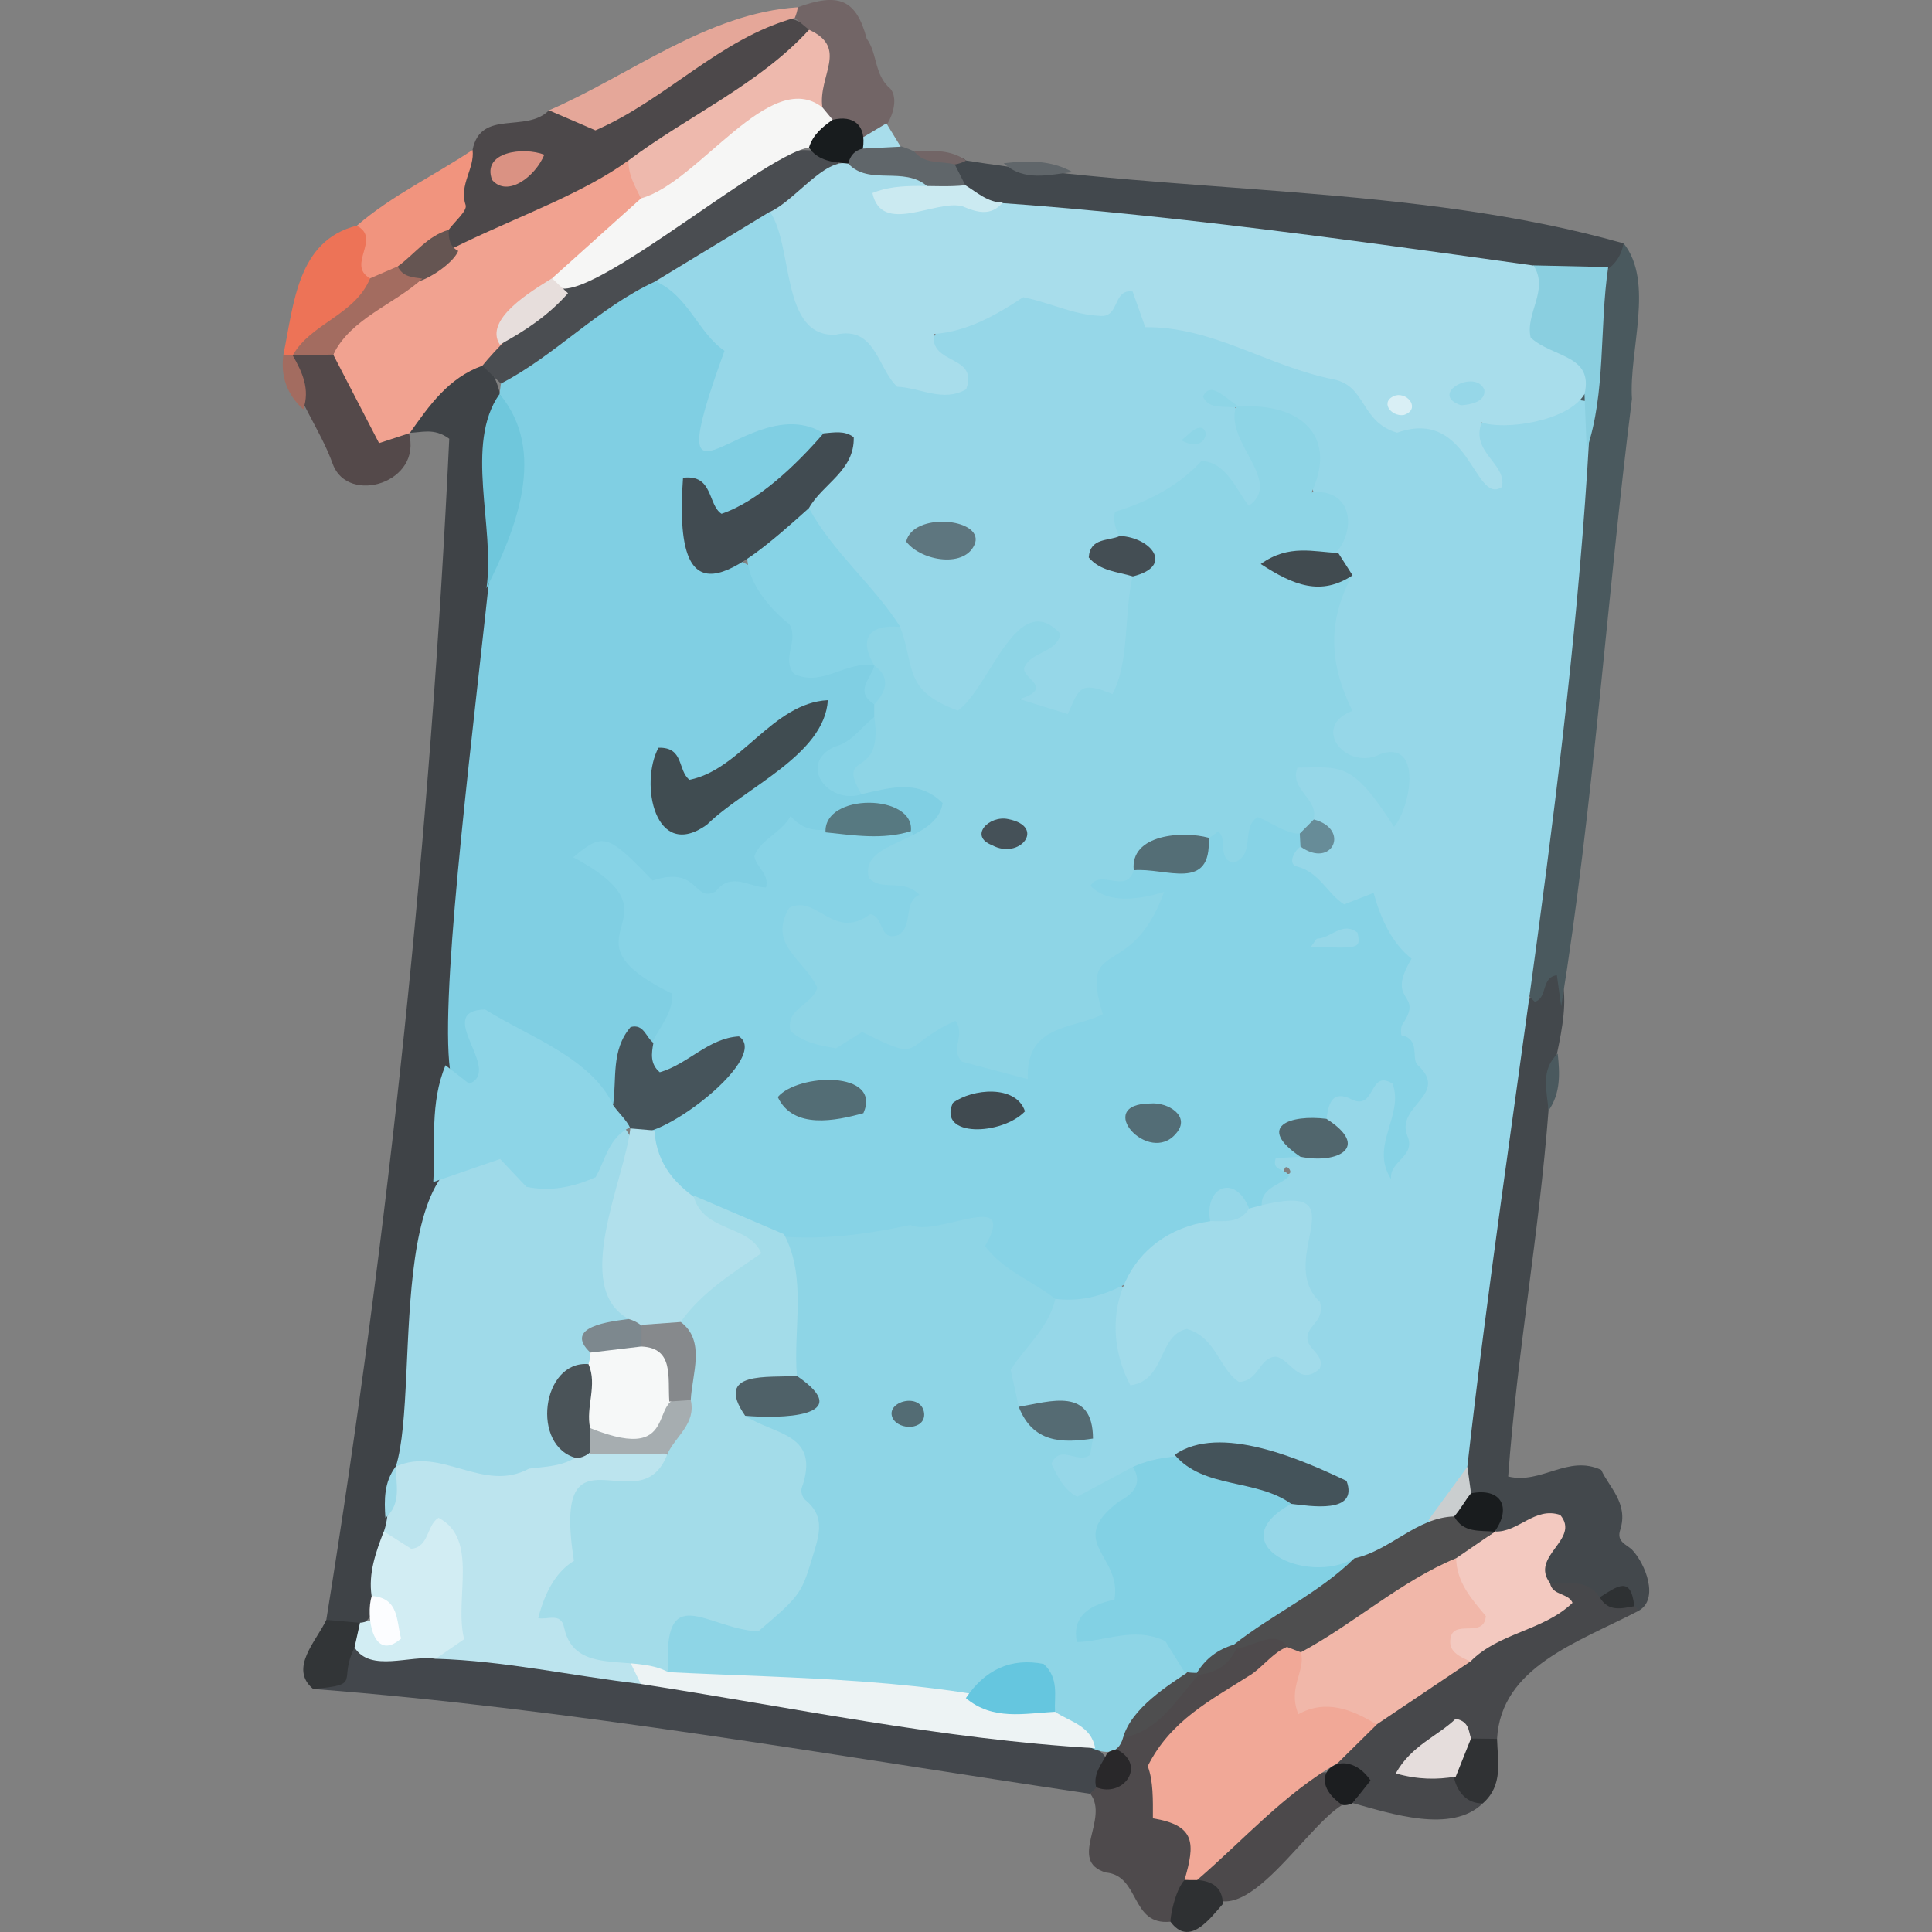 <?xml version="1.0" encoding="UTF-8"?>
<svg xmlns="http://www.w3.org/2000/svg" viewBox="0 0 300 300">
  <rect x="0" y="0" width="300" height="300" fill="#808080" stroke="none"/>
  <defs>
    <style>
      .cls-1 {
        fill: #e7dedc;
      }

      .cls-2 {
        fill: #a36c60;
      }

      .cls-3 {
        fill: #b1e0ec;
      }

      .cls-4 {
        fill: #43484c;
      }

      .cls-5 {
        fill: #2e3133;
      }

      .cls-6 {
        fill: #4a595e;
      }

      .cls-7 {
        fill: #54494a;
      }

      .cls-8 {
        fill: #d2edf3;
      }

      .cls-9 {
        fill: #1c1e20;
      }

      .cls-10 {
        fill: #404c51;
      }

      .cls-11 {
        fill: #fcfdff;
      }

      .cls-12 {
        fill: #536c74;
      }

      .cls-13 {
        fill: #726566;
      }

      .cls-14 {
        fill: #29282a;
      }

      .cls-15 {
        fill: #444e54;
      }

      .cls-16 {
        fill: #2e3032;
      }

      .cls-17 {
        fill: #8dd5e7;
      }

      .cls-18 {
        fill: #a3dce9;
      }

      .cls-19 {
        fill: #4c494b;
      }

      .cls-20 {
        fill: #191c1e;
      }

      .cls-21 {
        fill: #a1dbea;
      }

      .cls-22 {
        fill: #577981;
      }

      .cls-23 {
        fill: #9fdae9;
      }

      .cls-24 {
        fill: #536d76;
      }

      .cls-25 {
        fill: #6fc7dc;
      }

      .cls-26 {
        fill: #7d888e;
      }

      .cls-27 {
        fill: #536d75;
      }

      .cls-28 {
        fill: #4e4e4f;
      }

      .cls-29 {
        fill: #4c484a;
      }

      .cls-30 {
        fill: #d9eff5;
      }

      .cls-31 {
        fill: #65c6df;
      }

      .cls-32 {
        fill: #546e76;
      }

      .cls-33 {
        fill: #5e767f;
      }

      .cls-34 {
        fill: #eeb9ad;
      }

      .cls-35 {
        isolation: isolate;
      }

      .cls-36 {
        fill: #4e4a4c;
      }

      .cls-37 {
        fill: #80cfe3;
      }

      .cls-38 {
        fill: #678c98;
      }

      .cls-39 {
        fill: #414b50;
      }

      .cls-40 {
        fill: #cacecf;
      }

      .cls-41 {
        fill: #43474c;
      }

      .cls-42 {
        fill: #42484d;
      }

      .cls-43 {
        fill: #82d1e4;
      }

      .cls-44 {
        fill: #f1a290;
      }

      .cls-45 {
        fill: #96d7e8;
      }

      .cls-46 {
        fill: #404a50;
      }

      .cls-47 {
        fill: #f1b7a9;
      }

      .cls-48 {
        fill: #a6adb0;
      }

      .cls-49 {
        fill: #ed7357;
      }

      .cls-50 {
        fill: #60666a;
      }

      .cls-51 {
        fill: #cbeaf1;
      }

      .cls-52 {
        fill: #f1a897;
      }

      .cls-53 {
        fill: #4a5358;
      }

      .cls-54 {
        fill: #8acfe0;
      }

      .cls-55 {
        fill: #4a4d51;
      }

      .cls-56 {
        fill: #bce4ee;
      }

      .cls-57 {
        mix-blend-mode: multiply;
      }

      .cls-58 {
        fill: #da9283;
      }

      .cls-59 {
        fill: #47484b;
      }

      .cls-60 {
        fill: #414b51;
      }

      .cls-61 {
        fill: #455158;
      }

      .cls-62 {
        fill: #86898c;
      }

      .cls-63 {
        fill: #46545b;
      }

      .cls-64 {
        fill: #f3c9c0;
      }

      .cls-65 {
        fill: #f6f8f8;
      }

      .cls-66 {
        fill: #556b73;
      }

      .cls-67 {
        fill: #edf3f4;
      }

      .cls-68 {
        fill: #303234;
      }

      .cls-69 {
        fill: #51666d;
      }

      .cls-70 {
        fill: #f6f6f5;
      }

      .cls-71 {
        fill: #323537;
      }

      .cls-72 {
        fill: #4f6168;
      }

      .cls-73 {
        fill: #f1947e;
      }

      .cls-74 {
        fill: #a8ddeb;
      }

      .cls-75 {
        fill: #e5dddc;
      }

      .cls-76 {
        fill: #8ed5e6;
      }

      .cls-77 {
        fill: #655552;
      }

      .cls-78 {
        fill: #87d3e6;
      }

      .cls-79 {
        fill: #181c1e;
      }

      .cls-80 {
        fill: #44535a;
      }

      .cls-81 {
        fill: #e5a799;
      }

      .cls-82 {
        fill: #3f4347;
      }
    </style>
  </defs>
  <g class="cls-35">
    <g id="Layer_1" data-name="Layer 1">
      <g class="cls-57">
        <path class="cls-82" d="M50.67,251.53c9.76-60.59,16.19-122.14,19.09-183.4-2.42-1.79-4.4-.9-6.29-.93-.12-.48-.25-.95-.37-1.43,30.97-46.78,6.66,86.66,8.66,98.76-3.8,9.44-5.37,102.29-21.09,87.01Z"/>
        <path class="cls-41" d="M169.3,278.54c-40.11-5.95-80.6-13.2-120.68-16.28,3.87-1.06,3.09-6.87,7.54-7.36,14.79-.22,29.27,1.23,43.71,4.23,8.56,4.62,88.21,4.86,69.43,19.41Z"/>
        <path class="cls-4" d="M240.45,172.46c-1.47,19.2-4.83,37.24-6.26,56.81,5.18,1.25,9.26-3.44,14.45-1.02,1.16,2.63,4.28,5.18,2.94,9.33-.58,1.8.91,2.21,1.82,3.03,2.11,2.2,4.29,7.74,1.02,9.52-6.68-2.13-18.74-.53-15.46-11.26-2.02-1.31-4.4,1.01-6.37-.59-2.51-4.01-7.2-6.96-7.09-12.18,4.41-22.54,1.03-59.75,16.02-76.68,3.62,6.47-1.04,15.75-1.07,23.04Z"/>
        <path class="cls-6" d="M242.42,156.26c-.22-1.6-.45-3.2-.67-4.83-2.48.32-1.39,3.51-3.42,4.13-3.24-2.89-2.56-6.62-2.19-10.27,2.52-24.9,6.01-49.7,7.76-74.68,4-10.37-2.22-25.4,8.21-32.83,4.82,6.02.8,16.66,1.3,24.16-3.97,31.37-5.96,63.27-10.99,94.32Z"/>
        <path class="cls-42" d="M252.1,37.79c-1.08,6.36-9.41,6.26-14.34,5.91-17.56-6.02-87.35-1.6-90.44-18.46.8-1.01,1.7-1.11,2.71-.31,33.47,5.32,69.53,3.64,102.08,12.86Z"/>
        <path class="cls-29" d="M73.38,23.28c1.27-6.41,8.32-2.53,11.86-6.15,14.59,4.48,29.01-22.08,41.22-12.35-4.78,11.48-19.02,14.43-28.19,21.8-11.68,7.79-41.17,25.11-24.9-3.3Z"/>
        <path class="cls-59" d="M240.69,245.82c2.73.21,5.79-.76,7.72,2.22,1.96.91,4.62-.26,6.02,2.09-9.53,4.95-21.35,8.72-21.97,19.88-3.05,2.68-7.19-1.61-9.79,2.52.1,2.18,2.37,1.49,3.41,2.45,1.85,1.3,3.34,2.9,4.18,5.03-4.85,4.76-14.23,1.61-20.22-.03,3.47-3.89-2.03-4.14-2.6-6.4,6.33-11.62,23.89-21.16,36.54-25.22-2.48.86-4,.81-3.29-2.55Z"/>
        <path class="cls-36" d="M181.74,298.4c-6.24.63-4.66-7.15-10.04-7.64-5.98-1.81.62-8.31-2.4-12.22,1.81-2.21,5.12-3.33,3.8-6.95-.1-.87.1-1.67.59-2.4,6.3-3.84,20.25-22.76,26.89-13.74-2.18,6.28-8.56,7.91-13.02,11.64-16.22,10.88,9.82,17.84-5.81,31.31Z"/>
        <path class="cls-81" d="M123.42,2.77c-11.73,3.25-19.9,12.66-30.96,17.47-2.39-1.03-4.8-2.07-7.22-3.11,12.6-5.45,24.6-15.11,38.64-16,1.09.89.47,1.58-.46,1.64Z"/>
        <path class="cls-7" d="M63.47,67.19c2.24,7.78-9.43,11.26-11.78,4.91-2.12-5.88-5.76-9.95-6.85-16.2,8.3-9.62,12.24,8.54,18.77,11.35l-.14-.06Z"/>
        <path class="cls-73" d="M73.38,23.28c.36,2.9-2.13,5.37-1.08,8.55.3.9-1.69,2.55-2.63,3.85-4.4,8.38-18.93,14.03-14.27-.63,5.47-4.72,12.02-7.79,17.98-11.77Z"/>
        <path class="cls-13" d="M123.42,2.77c.23-.52.38-1.07.46-1.64,6.26-2.29,9.06-1.33,10.7,4.87,1.71,2.33,1.12,5.6,3.66,7.76,1.99,2.24-1.11,8.74-4.56,7.73-.94-1.95-2.08-3.47-4.56-2.02-5.39-3.08-1.67-10.06-3.5-14.85-.74-.62-1.47-1.24-2.21-1.85Z"/>
        <path class="cls-19" d="M208.42,280.27c-6.39,3.83-17.34,23.55-23.1,10.67,6.33-5.96,10.07-15.31,20.62-15.74,1.83,1.2,2.17,3.13,2.49,5.08Z"/>
        <path class="cls-49" d="M55.4,35.05c3.88,2-1.66,6.08,2.06,8.17.37,8.38-7.2,8.77-12.01,11.95h0c-.56.94-1.04.96-1.44-.12,1.62-7.81,2.13-17.69,11.39-20.01Z"/>
        <path class="cls-71" d="M55.06,255.82c-2.66,5.26,1.37,5.76-6.44,6.44-3.83-3.21.57-7.5,2.05-10.73,1.75.15,3.49.3,5.24.46.83,1.53.62,2.82-.85,3.84Z"/>
        <path class="cls-50" d="M148.26,25.54c.55,1.08,1.1,2.16,1.64,3.23-2.69,3.89-16.81,1.55-18.9-3.01.04-5.74,7.56-3.81,10.95-2.26,1.85,1.47,4.83-.59,6.31,2.04Z"/>
        <path class="cls-68" d="M230.26,280.01c-5.1.24-6.37-8.26-1.84-10.05,1.35.02,2.7.03,4.04.05.1,3.52.98,7.2-2.2,10Z"/>
        <path class="cls-16" d="M185.89,291.93c2.32.17,3.93,1.11,4,3.71-2.06,2.35-5.22,6.72-8.15,2.75.07-1.89,1.74-8.81,4.15-6.47Z"/>
        <path class="cls-9" d="M208.42,280.27c-6.55-4.46.31-9.77,4.4-3.8-.88,1.11-1.84,2.31-2.79,3.52-.39.25-1.16.39-1.61.28Z"/>
        <path class="cls-2" d="M44.01,55.06c.48.02.96.06,1.44.12,1.49,2.61,2.73,5.27,1.64,8.38-2.52-2.29-3.55-5.12-3.08-8.5Z"/>
        <path class="cls-50" d="M166.56,26.73c-3.68.36-7.46,1.55-10.71-1.38,3.69-.43,7.33-.53,10.71,1.38Z"/>
        <path class="cls-6" d="M240.45,172.46c-.23-3.07-1.31-6.27,1.43-8.86.33,3.08.48,6.14-1.43,8.86Z"/>
        <path class="cls-13" d="M148.26,25.54c-2.13-.6-4.66.06-6.31-2.04,2.79-.09,5.62-.36,8.07,1.44-.55.3-1.14.5-1.77.6Z"/>
        <path class="cls-74" d="M139.86,22.78c-1.96.1-3.91.19-5.87.29-.96-.55-.61-1.61.07-1.78,1.2-.71,2.39-1.43,3.58-2.14.74,1.21,1.48,2.42,2.22,3.63Z"/>
        <path class="cls-37" d="M77.57,61.18c.08-.54.15-1.08.21-1.62,6.16-8.17,13.94-14.12,23.74-17.28,11.82,6.04,13.33,9.23,10.58,23.33,5.42.49,11.62-5.59,16.18,1.37-3.53,9.39-11.49,14.94-19.65,13.66-.41,7.04,13.89,5.59,16.04,16.82,1.51,7.07,7.05,2.61,10.98,5.19,3.16,6.27.26,12.45-4.99,16.24,1.85,4.89,14.4-2.47,17.13,5.07,1.1,3.71-3.38,6.91-6.68,5.86-6.31-5.41-12.15,2.78-18.16-.46-2.74,2.61-1.79,6.28-2.67,9.76-9.49,2.46-18.19,2.17-25.46-5.48,5.92,5.9,3.36,16.15,11.09,20.9,1.2,2.02-1.57,6.32-3.72,7.39-6.38-1.66-2.4,6.61-6.14,9.75-7.1-1.76-11.47-8.28-18.65-10.65-19.49,44.19,4.02-93.77.17-99.85Z"/>
        <path class="cls-23" d="M61.46,227.74c4.12-12.98-3-57.57,20.42-47.21,7.56,5.13,9.67-4.69,15.07-5.45,6.07,7.78-4.22,19.96,1.29,29.4-.46,3.3-4.93,3.19-5.46,6.46-5.11,5.23-4.78,10.14-2.74,16.18-9.38,7.01-18.96,4.58-28.58.62Z"/>
        <path class="cls-44" d="M63.61,67.25c-1.53.5-3.06,1.01-4.75,1.56-2.48-4.79-4.8-9.27-7.12-13.75,6.85-16.17,31.99-20.07,45.86-30.16,10.97,12.62-15.9,18.39-18.91,28.99-.68,1.73-1.8,2.9-3.79,2.9-5.26,1.87-8.25,6.19-11.28,10.46Z"/>
        <path class="cls-56" d="M61.46,227.74c6.99-3.25,13.59,4.19,20.7.3,4.01-.44,6.8-.45,9.61-3.88,5.87-4.11,19.82,4.04,8.93,7.13-12.93.96-6.98,9.56-13.99,17.12,2.14,6.58,13.4,6.12,12.8,13.07-10.62-1.23-21.11-3.59-31.84-3.91,2.09-5.99,2.45-12.08.98-19.18-3.89,5.72-6.68,3.88-9.03-.6,1.14-3.32.26-6.97,1.86-10.1v.03Z"/>
        <path class="cls-17" d="M97.9,175.02c-3.37,1.54-3.89,5.11-5.41,7.77-3.54,1.58-7.02,2.26-10.75,1.5-1.29-1.37-2.62-2.77-4.08-4.32-3.56,1.23-6.97,2.4-10.38,3.58.34-6.08-.55-12.28,1.9-18.14,1.24.97,2.48,1.94,3.67,2.87,5.34-2.06-5.7-11.33,2.48-11.53,6.83,4.27,16.37,7.47,19.89,14.83,2.02.27,2.79,1.51,2.7,3.43Z"/>
        <path class="cls-55" d="M74.9,56.79c7.88-9.73,43.86-40.92,55.26-31.85-.82,6.86-21.55,18.05-28.39,18.75-8.86,4.08-15.52,11.49-23.99,15.87-.96-.92-1.92-1.85-2.88-2.77Z"/>
        <path class="cls-8" d="M59.61,237.8c1.38.88,2.77,1.75,4.26,2.7,2.81-.31,2.34-3.64,4.22-4.82,6.34,3.3,2.4,12.58,3.98,18.85-1.31.91-2.87,1.98-4.42,3.05-3.95-.64-10.11,2.18-12.6-1.76.28-1.28.57-2.56.85-3.84.5-.03.96-.16,1.4-.4,3.16,1.36,1.81-2.75.4-3.77-.52-3.55.66-6.79,1.89-10.01Z"/>
        <path class="cls-25" d="M77.57,61.18c7.48,8.94,2.52,21.07-2.03,30.16,1.38-9.53-3.48-22.34,2.03-30.16Z"/>
        <path class="cls-11" d="M57.72,247.82c4.28.31,3.81,3.87,4.56,6.61-4.4,3.88-5.52-3.55-4.56-6.61Z"/>
        <path class="cls-23" d="M61.47,227.7c-.01,2.78.94,5.75-1.62,8.01-.2-2.82-.23-5.6,1.62-8.01Z"/>
        <path class="cls-76" d="M174.39,269.83c-1.55,5.74-9.74-1.2-11.8-4.15-1.41-3.41-3.46-5.34-7.39-3.43-14.93,8.07-33.52-2-49.83-1.21-7.33-2.35-2.29-14.23,4.2-12.13,5.73,1.46,10.79,1.29,13.04-5.08,3.71-9.28-1.28-17.09-7.37-23.46.8-3.87,9.89-1.23,6.53-8.36-.97-6.47-1.06-12.97-.87-19.48,9.8-5.87,21.06-4.99,31.49-4.69,4.36.12,7.28,9.03,12.04,12.89,2.35,6.37-6.51,9.91-4.07,16.29,1.58,4.6,6.66,3.71,9.62,6.11,1.73,2.84.9,4.65-2.89,5.55,3.99.8,9.57-4.84,10.93,1.18-7.06,6.47-.27,17.87-6.38,21.57,5.89.51,12.23-.36,13.13,7.43-2.44,4.62-6.67,7.55-10.39,10.97Z"/>
        <path class="cls-67" d="M163.82,265.8c2.34,1.59,5.63,2.14,6.23,5.66-23.72-1.38-47.07-6.34-70.54-9.97-.57-1.16-1.14-2.32-1.7-3.48,2.78-2.36,4.33-.24,5.93,1.64,19.91,1,41.36.92,60.08,6.15Z"/>
        <path class="cls-14" d="M171.94,272.19c.47-.33.99-.49,1.56-.49,4.58,2.44.92,7.53-3.29,5.82-.53-2.14.94-3.62,1.73-5.33Z"/>
        <path class="cls-45" d="M158.19,218.45c-.41-1.9-.83-3.8-1.25-5.74,2.33-3.67,5.93-6.54,6.93-11.03,2.72-2.8,6.09-3.2,9.72-2.6,3.09,2.72,1.09,7.11,3.93,10.93,3.76-5.82,8.23-7.17,13.22-1.47,2.81,3.21,6.35-.92,10.39,1.09-.94-8.35,2.87-17.02-5.95-22.86-.51-3.4,1.56-4.53,4.94-4.49.77-.23-.51-1.83-.71-.58-.22,1.38-1.91.97-2.3.39-2.68-4.04,1.24-3.7,3.21-4.65,9.59-.95-2.07-10.57,17.55-11.03.4,4.72-1.17,8.29-1.37,10.91,5.8-9.3-2.29-19.14-1.87-29.34.14-3.34-3.88-4.66-6.74-6.52-3.48-2.27-10.58-3.03-7.64-10.38,8.32-1.63-5.75-9.56,1-13.1,5.42-3.14,9.59,2.13,14.25,3.87-.35-3.55-3.91-1.8-5.71-3.13-1.56-1.16-4.72-2.06-4.17-3.68,2.76-8.22-3.87-16.83,1.26-24.79-2.19-9.24-2.16-22.73-14.03-26.19-.57-.6-1.35-1.05-1.85-1.78,3.71,4.77,9.24,11.05,4.6,17.41-4.27,1.2-4.97-3.79-8.93-3.51-4.04,3.51-19.63,6.71-9.72,13.38,6.92,21.12-24.9,33.28-17.72,10.64-8.46,14.1-16.49,16.84-21.98-1.43-2.89-7.29-10.92-11.19-12.7-19.21-1.32-4.75,7.63-6.71,3.34-12.28-11.76-7.28-26.48,17.67-15.39-12.8-4.13-2.84-5.57-8.54-10.72-10.81,5.93-3.6,11.87-7.21,17.8-10.81,1.76.47,3.34,1.66,3.42,3.28.68,13.61,14.55,14.42,20.76,22.6-1.31-8.04,8.13-15.26,18.76-13.87,4.46.58,8.62,1.49,11.83-.92,18.74,7.77,38,14.05,54.37,25.4-.31-5.25,8.1-8.74,18.35-6.95-2.67,55.46-13,110.13-19.22,165.33-1.83,11.89-14.31,17.61-25.27,17.77-11.33-.44-8.52-13.2,1.35-14.89-9.65-6.06-18.3-2.21-28.01-2.85-2.86,1.54-5.72,3.08-8.64,4.65-2.12-1.08-3.02-3.14-4.02-5.1,1.38-3.2,4.07.12,6.02-1.4.12-.72.28-1.64.44-2.56-2.9-3.84-8-2.55-11.53-4.92Z"/>
        <path class="cls-64" d="M240.69,245.82c.33,1.96,2.81,1.49,3.49,3.06-4.53,4.38-11.43,4.6-15.86,9.13-3.63.79-5.73-2.2-4-4.03,3.77-3.99.13-7.38.53-10.95.88-3.36,3.95-5.31,7.26-5.22,3.64.19,6.2-3.91,10.16-2.57,3.23,3.82-4.79,6.37-1.58,10.59Z"/>
        <path class="cls-20" d="M228.42,231.88c4.63-.91,6.37,2.14,3.68,5.92,0,0,.02.03.02.03-5.04,4.03-10.3-3.82-3.7-5.95Z"/>
        <path class="cls-40" d="M228.42,231.88c-1.73,2.01-3.4,6.57-6.58,4.11,2.01-2.75,4.01-5.5,6.02-8.24.19,1.38.38,2.75.56,4.13Z"/>
        <path class="cls-5" d="M253.76,249.41c-2,.37-4.04.9-5.35-1.38,2.71-1.71,4.86-3.44,5.35,1.38Z"/>
        <path class="cls-54" d="M246.38,69.82c-.11-2.87-.23-5.74-.34-8.61-7.24-4.84-14.46-9.7-7.92-20,3.87.09,7.74.17,11.6.26-1.39,9.34-.33,19.48-3.34,28.35Z"/>
        <path class="cls-74" d="M238.12,41.21c2.47,3.84-1.32,7.44-.44,11.21,3.39,3.13,9.82,2.66,8.36,8.78-2.57,4.28-12.51,5.64-15.97,4.39-1.76,4.67,3.9,6.34,3.16,10.02-4.34,2.95-4.99-12.44-16.29-8.42-5.75-1.69-4.72-7.27-9.89-8.29-10.12-1.99-18.72-8.22-29.21-8.09-.65-1.84-1.31-3.67-1.97-5.55-3.07-.41-2.01,3.92-4.88,3.8-4.46-.19-7.5-1.96-12.11-2.91-4.09,2.7-8.65,5.36-13.86,5.71-.7,4.88,6.98,3.15,5.01,8.59-3.64,2.08-7.12-.27-10.71-.39-3.07-2.88-3.37-9.52-9.55-8.09-8.58.43-6.52-13.72-10.2-19.07,3.87-1.76,8.46-8.36,12.15-7.5,3.18,3.48,8.68.35,12.26,3.52-.76,1.15-1.78,1.83-1.71,1.83,31.13,1.39,64.46,6.1,95.84,10.48Z"/>
        <path class="cls-51" d="M155.71,31.46c-1.92,2.22-4.1,1.48-6.31.55-4.13-1.04-12.51,4.58-13.93-2.04,4.41-1.84,9.67-.68,14.43-1.21,1.83,1.12,3.46,2.67,5.8,2.69Z"/>
        <path class="cls-34" d="M99.53,30.8c-.92-1.88-2.01-3.7-1.93-5.9,9.2-6.9,20.22-11.75,28.03-20.28,6.21,2.82,1.36,7.14,2.07,12.06-11.45.89-16.89,15.2-28.17,14.12Z"/>
        <path class="cls-58" d="M84.52,24.02c-1.36,3.35-5.71,6.73-8.11,3.91-1.62-4.36,4.84-5.17,8.11-3.91Z"/>
        <path class="cls-77" d="M71.15,38.95c-.91,2.61-9.96,8.33-9.39,2.42,2.63-1.9,4.59-4.74,7.91-5.68-.01,1.32.12,2.58,1.49,3.27Z"/>
        <path class="cls-52" d="M207.72,273.76c-8.32,4.76-14.61,11.96-21.84,18.18-.48.01-1.46,0-1.94-.03,1.63-5.63,1.77-8.46-4.92-9.56.01-2.9.07-5.8-.8-8.1,3.52-7.08,9.85-10.28,15.52-13.9,2.74-1.47,5.26-5.98,8.69-4.6-.37,7.91,9.28,6.41,11.34,12.05-2.02,1.99-4.03,3.98-6.05,5.97Z"/>
        <path class="cls-47" d="M213.77,267.79c-3.86-2.38-7.9-3.96-12.16-1.61-1.72-4.22,1.21-6.74.38-9.61,6.31-7.73,13.26-14.4,24.12-14.62.07,3.78,2.45,6.41,4.61,8.99-.31,3.73-5.37.11-5.53,3.86-.11,1.82,1.68,2.51,3.12,3.2-4.85,3.26-9.7,6.52-14.55,9.78Z"/>
        <path class="cls-75" d="M228.41,269.96c-.79,1.97-1.58,3.94-2.36,5.91-2.93.49-5.82.49-9.32-.49,2.37-4.32,6.56-5.82,9.31-8.49,2.13.43,1.98,1.92,2.38,3.06Z"/>
        <path class="cls-28" d="M226.11,241.95c-8.65,3.59-15.81,10.16-24.12,14.62-.68-.26-1.36-.53-2.04-.79-2-2.98-5.24.03-7.95.15-.16-.43-.33-.86-.49-1.28,3.73-7.96,12.72-8.13,18.77-12.66,5.69-1.27,9.67-6.35,15.52-6.52,1.42,2.62,4,2.14,6.32,2.37-2,1.37-4,2.74-6.01,4.12Z"/>
        <path class="cls-28" d="M174.39,269.83c1.29-4.59,6.93-8.1,10.76-10.63.33.29.65.57.98.86-3.47,3.79-6.02,8.68-11.74,9.77Z"/>
        <path class="cls-28" d="M192,255.93c-1.13,2.55-3.15,3.84-5.87,4.13,0,0-.27-.3-.27-.3-.22-4.24,1.88-5.44,5.72-4.37l.43.54Z"/>
        <path class="cls-2" d="M61.76,41.37c.78,1.65,2.35,1.69,3.84,1.89-4.49,4.08-11.09,6.16-13.86,11.8-2.09.04-4.19.08-6.28.12,2.78-4.98,9.64-6.22,12.01-11.96,1.43-.62,2.86-1.24,4.3-1.86Z"/>
        <path class="cls-70" d="M99.53,30.8c9-2.44,20.03-20.48,28.18-14.12.53.64,1.06,1.28,1.59,1.92.18,2.63-1.28,3.87-3.67,4.31-7.61,1.11-39.02,28.75-39.91,20.31,4.6-4.14,9.21-8.28,13.81-12.41Z"/>
        <path class="cls-79" d="M125.62,22.91c.59-1.97,2.07-3.19,3.67-4.31,3.25-.78,5.26.82,4.7,4.47-1.26.27-1.97,1.08-2.26,2.31-2.19-.12-4.78-.4-6.1-2.47Z"/>
        <path class="cls-78" d="M201.94,131.46c-1.2.89-1.9,2.76-.58,3.08,3.53.87,4.8,4.31,7.36,5.89,1.5-.58,2.7-1.05,4.57-1.78,1.12,4.04,2.85,7.82,5.9,10.21-4.24,7.06,2.11,5.1-1.45,10.24-.28.43-.19,1.65-.11,1.67,2.91.57,1.53,3.49,2.43,4.53,5.19,4.67-3.44,6.38-1.52,11.08,1.37,3.23-2.87,3.9-2.53,6.72-3.38-5.22,2.08-9.9.22-14.84-3.84-2.38-2.48,4.7-6.76,2.25-2.83-1.16-3.18,1.21-3.5,3.23-1.95,1.55-3.11,3.64-4.04,5.89-1.28.06-2.57.13-3.83.19-.68,2.12,1.47,1.53,2.09,2.78-1.4,1.52-4.73,1.83-4.22,5.04-11.69,1.29-19.09,15.66-32.1,14.05-3.59-2.81-8.12-4.42-10.91-8.2,5.29-9.15-7.47-1.28-11.6-3.28-11.52,2.52-24.78,3.55-34.73-2.88-13.39-9.91-3.54-14.78,4.5-22.34-3.36-.04-5.92,4.58-9.49,2.19-4.11-3.72,3.25-8.14,2.71-12.89-18.75-9.23,2.89-11.42-15.34-21.18,4.67-3.86,5.32-3.67,12.32,3.62,7.26-2.4,6.34,3.55,9.81,1.69,2.41-3.12,5.25-.63,7.81-.61.53-2.14-1.46-3.04-1.81-4.83.86-2.61,4.21-3.64,5.62-6.26,5.25,6.14,13.02-3.32,19.06,2.78,1.04,2.32-3.89,4.97.89,7.43,2.93,1.51.84,4.84-.22,7.15-3.93,5.9-10.88-1.36-17.25,1.06,1.78,4.37,5.31,8.29,1.06,14.39,8.31-2.25,15.35,2.31,20.91-3.37,4.75,2.57,5.36,8.09,8.84,8.8,8.57-5.74,12.58-14.66,19.56-21.83-10.73-1.18-9.68-9.12.51-9.4,3.72-.96,8.34.1,10.31-4.71,5.28-.89,10.53-7.19,15.88-.12.4.93.3,1.78-.36,2.55Z"/>
        <path class="cls-76" d="M176.05,135.13c-1.15,3.81-5.17-.28-6.72,2.43q3.33,3.42,11.43.94c-5.14,14.24-13.31,6.61-9.51,18.98-4.63,2.38-12.01,1.51-11.65,10.09-3.56-.95-7.04-1.87-10.21-2.71-1.99-2.01.65-4.07-1.04-6.34-8.54,3.82-4.68,6.67-14.47,1.72-1.25.78-2.61,1.64-4.06,2.54-2.51-.43-5.09-.87-7.08-2.71-.74-3.56,3.33-3.9,4.17-6.7-1.99-4.41-7.75-6.63-4.37-12.39,4.21-2.23,6.91,5.21,12.57.98,2.28.3,1.25,4.31,4.39,3.23,2.44-1.6.64-4.98,3.26-6.26-2.61-2.63-5.88-.41-7.85-2.64-1.56-5.92,10.56-5.29,11.46-11.6-3.86-3.81-8.27-2.31-12.62-1.37-2.35-1.65-4.74-3.63-1.22-6.04,2.32-1.59,1.72-4.21,3.22-5.93,0-.67,0-1.33,0-2-1.48-2.01,1.8-4.01,0-6.02h0c-6.02-2.7-.91-10.18,4.01-6.02,2.41,6.35.4,9.86,8.96,13.03,4.97-3.42,9.22-19.3,15.97-11.89-.7,3.04-4.6,2.63-5.68,5.3-.14,1.72,4.71,3.04-.68,4.81,3.31,1.03,5.49,1.7,7.47,2.32,1.79-3.93,1.83-5.23,6.93-3.1,2.69-4.92,1.77-12.48,3.15-18.3.73-3.8-3.63-6.32-2.74-10.01q8.63-2.63,13.41-7.89c3.83.16,5.35,4.35,7.36,6.97,5.41-3.81-3.77-9.9-1.99-15.35,9.19-.89,16.08,3.91,11.74,13.26,8.64-.93,6.72,11.47-1.16,11.53,3,.69,5.43.24,7.48,1.32-3.95,7.24-3.53,13.91.02,21.07-6.61,2.5-.88,9.51,4.42,6.68,6.51-2.13,4.63,8.33,2.05,11.33-6.53-10.18-8.09-9.25-14.99-9.19-1.37,3.34,3.37,4.87,2.48,8.03-1.19,4.7-6,.59-8.65-.34-2.72,1.54-.21,6.08-3.88,7.09-2.5-.84-.7-3.64-2.28-4.89-3.81,3.32-9.27,2.85-13.14,6.02Z"/>
        <path class="cls-78" d="M139.78,97.34c-4.88-.41-6.49,1.87-4.01,6.02-4.29-.88-8.1,3.43-12.48,1.27-2-2.44.79-5.06-.69-7.67-8.63-6.92-9.88-16.59,3.01-18.06,3.75,6.89,10,11.87,14.18,18.43Z"/>
        <path class="cls-60" d="M125.61,78.9c-11.69,10.51-21.2,18.18-19.55-4.71,4.72-.58,3.81,4.19,5.98,5.59,5.7-1.92,11.61-7.6,15.84-12.49,1.61-.12,3.25-.5,4.69.61.13,5.22-4.83,7.21-6.96,11Z"/>
        <path class="cls-10" d="M128.55,108.72c-.53,8.54-12.91,13.56-18.79,19.35-8.05,5.77-10.49-6.43-7.51-11.96,4-.11,2.93,3.49,4.81,4.98,8.01-1.59,12.87-11.92,21.49-12.37Z"/>
        <path class="cls-63" d="M101.46,161.94c-.3,1.64-.54,3.26.99,4.56,4.4-1.26,7.53-5.3,12.29-5.57,5.37,3.47-14.86,18.38-16.85,14.29-.58-1.31-1.86-2.4-2.69-3.63.59-4.09-.35-8.51,2.72-12.11,2.07-.55,2.37,1.6,3.54,2.46Z"/>
        <path class="cls-78" d="M135.77,111.38c1.47,10.09-6.15,4.84-2,11.97-5.27,1.61-9.92-4.73-4.18-7.4,2.85-.73,4.1-3.11,6.18-4.58Z"/>
        <path class="cls-22" d="M141.44,129.07c-4.4,1.36-8.83.64-13.25.18-.33-6.2,13.91-6,13.25-.18Z"/>
        <path class="cls-78" d="M135.77,103.36q3.35,2.37,0,6.02c-3.19-2.01-.51-4.02,0-6.02Z"/>
        <path class="cls-3" d="M97.89,175.22c1.24.11,2.48.22,3.72.32.78,10.84,12.08,12.38,18.95,18.83-5.38,5.02-16.64,19.19-22.94,10.44-8.9-4.82-.68-21.45.26-29.59Z"/>
        <path class="cls-65" d="M91.38,211.82c.19-.58.28-1.18.29-1.79,18.42-12.28,19.79,24.11-.77,11.95-2.05-3.49-1.94-6.88.48-10.16Z"/>
        <path class="cls-53" d="M91.38,211.82c1.43,3.27-.46,6.63.25,9.92,1.93,2,.4,4.38-2.04,4.69-7.25-1.77-5.46-15.24,1.79-14.61Z"/>
        <path class="cls-26" d="M99.62,209.08c-2.65.31-5.3.63-7.95.95-4.28-4.03,3.1-4.84,5.97-5.21,2,.57,4.13,2.41,1.98,4.27Z"/>
        <path class="cls-1" d="M85.71,43.22c.83.77,1.66,1.54,2.49,2.31-2.98,3.39-6.65,5.86-10.59,7.98-2.54-3.92,5-8.36,8.1-10.29Z"/>
        <path class="cls-18" d="M105.7,205.27c3.26-4.61,7.98-7.51,12.51-10.66-1.83-4.48-9.11-3.25-10.53-8.98,4.69,2.01,9.37,4.01,14.06,6.02,3.59,6.71,1.41,14.69,2,21.99-1.84,3.15-7.23,1.69-8.02,6.2,4.48,3.02,11.79,2.67,8.76,11.25-.17.5.13,1.47.54,1.8,2.86,2.3,2.38,4.85,1.41,8.01-1.97,6.44-1.73,6.52-8.7,12.43-8.16-.48-14.78-8.16-13.99,6.31-5.4-2.95-14.52.8-16.15-6.93-.49-2.41-2.61-1.12-4.01-1.46q1.66-6.53,5.54-8.88c-3.57-22.64,10.38-5.3,14.54-16.67-.96-3.4,3.05-5.7,2.01-9.12.33-3.77-.7-7.55.02-11.32Z"/>
        <path class="cls-48" d="M107.26,217.4c.84,3.65-2.31,5.58-3.6,8.31-4.04.02-8.07.05-12.11.07.03-1.34.06-2.69.08-4.03,15.16,6.11,8.21-6.59,15.63-4.35Z"/>
        <path class="cls-43" d="M191.57,255.39c-2.46.73-4.38,2.16-5.72,4.37-.66.01-1.31-.04-1.95-.17-1.04-1.68-2.08-3.35-2.95-4.76-4.83-2.32-9.3.06-13.73.15q-1.09-5.17,5.83-6.58c1.24-6.9-7.7-8.9.7-15.25,2.29-1.18,3.72-2.85,2.17-5.37,7.12-3.3,19.84-1.92,24.59,5.74-11.23,6.13,2.29,12.78,9.77,8.47-5.54,5.45-12.67,8.63-18.71,13.41Z"/>
        <path class="cls-31" d="M163.82,265.8c-4.76.26-9.66,1.4-13.84-2.12,2.97-4.41,6.98-6.3,12.08-5.3,2.42,2.24,1.63,4.93,1.76,7.42Z"/>
        <path class="cls-72" d="M115.71,219.84c-4.93-7.11,3.73-5.83,8.02-6.2,9.56,6.55-2.9,6.66-8.02,6.2Z"/>
        <path class="cls-66" d="M158.19,218.45c4.91-.82,11.5-3.15,11.53,4.93-4.87.75-9.36.64-11.53-4.93Z"/>
        <path class="cls-12" d="M143.5,219.44c.24,2.62-3.88,2.74-4.89.76-1.22-2.58,4.46-4.11,4.89-.76Z"/>
        <path class="cls-21" d="M193.96,187.66c18.5-5.24,3.62,7.61,11.01,14.51.7,2.75-1.5,3.46-1.88,5.05-.63,2.2,2.8,3,1.83,5.31-3.18,2.83-4.44-1.39-6.78-1.87-2.64.07-2.63,3.83-5.76,3.92-3.03-1.95-3.56-6.94-8.08-8.22-4.52.97-3.25,8-8.78,8.75-5.69-10.78-.5-23.69,12.41-25.48,1.62-1.87,3.74-2.2,6.04-1.96Z"/>
        <path class="cls-80" d="M200.51,233.52c-5.5-3.95-13.59-2.29-18.11-7.62,6.97-4.91,19.75.75,26.69,4.05,1.93,5.22-5.71,3.89-8.58,3.57Z"/>
        <path class="cls-39" d="M210.02,89.34c-4.91,3.25-9.15,1.56-14.25-1.76,4.34-3.14,8.27-1.86,12.03-1.72.74,1.16,1.48,2.32,2.22,3.47Z"/>
        <path class="cls-69" d="M201.93,179.62c-6.95-4.7-1.61-6.59,4.04-5.89,6.94,4.44,1.69,7.06-4.04,5.89Z"/>
        <path class="cls-33" d="M140.71,84.09c1.07-4.6,11.8-3.64,10.72.19-1.35,4.02-8.36,2.91-10.72-.19Z"/>
        <path class="cls-15" d="M173.9,83.22c4.8.22,8.51,4.69,2.01,6.28-2.38-.73-5.05-.8-6.85-2.94.22-3.12,3.04-2.5,4.84-3.34Z"/>
        <path class="cls-38" d="M201.84,129.43c.72-.73,1.45-1.45,2.17-2.18,5.73,1.48,2.86,7.74-2.07,4.21-.04-.68-.07-1.35-.11-2.03Z"/>
        <path class="cls-76" d="M187.26,67.25c-.23,2.15-2.43,2.01-3.81,1.1,1.03-.69,3-3.25,3.81-1.1Z"/>
        <path class="cls-76" d="M192.93,63.42c-2.82-.55-5.1.37-6.14-1.83,1.28-2.76,3.76.74,6.14,1.83Z"/>
        <path class="cls-45" d="M226.84,62.93c-5.11-1.79,2.31-5.76,3.65-2.39.21,1.88-2.21,2.32-3.65,2.39Z"/>
        <path class="cls-30" d="M216.74,61.39c2.05-.42,3.8,2.25,1.24,3.05-2.04.31-3.85-2.19-1.24-3.05Z"/>
        <path class="cls-27" d="M120.77,170.35c3.15-3.71,16.22-4.13,13.3,2.5-4.28,1.19-10.9,2.58-13.3-2.5Z"/>
        <path class="cls-46" d="M159.16,172.57c-3.61,3.75-13.61,4.09-11.2-1.31,2.98-2.22,9.82-2.89,11.2,1.31Z"/>
        <path class="cls-32" d="M176.05,135.13c-.6-5.62,7.65-6.13,11.63-5.04.49,8.52-6.67,4.59-11.63,5.04Z"/>
        <path class="cls-24" d="M178.61,171.35c2.75-.25,6.37,1.98,4.01,4.65-4.2,5.07-12.93-4.59-4.01-4.65Z"/>
        <path class="cls-45" d="M193.96,187.66c-1.46,2.36-3.83,1.92-6.04,1.96-.97-5.4,3.89-7.41,6.04-1.96Z"/>
        <path class="cls-45" d="M203.52,147.05c.66-.84.84-1.29,1.04-1.3,2.12-.06,3.86-2.74,6.23-.94.56,2.63.21,2.4-7.27,2.24Z"/>
        <path class="cls-61" d="M156.55,127.19c5.97,1.17,1.78,6.4-2.5,4.05-3.65-1.4-.49-4.68,2.5-4.05Z"/>
        <path class="cls-62" d="M107.26,217.4c-1.11.08-2.22.15-3.33.23-.26-3.81.73-8.31-4.31-8.54,0-1.12,0-2.25,0-3.37,2.03-.15,4.05-.29,6.08-.44,3.93,2.92,1.76,8.09,1.56,12.12Z"/>
      </g>
    </g>
  </g>
</svg>